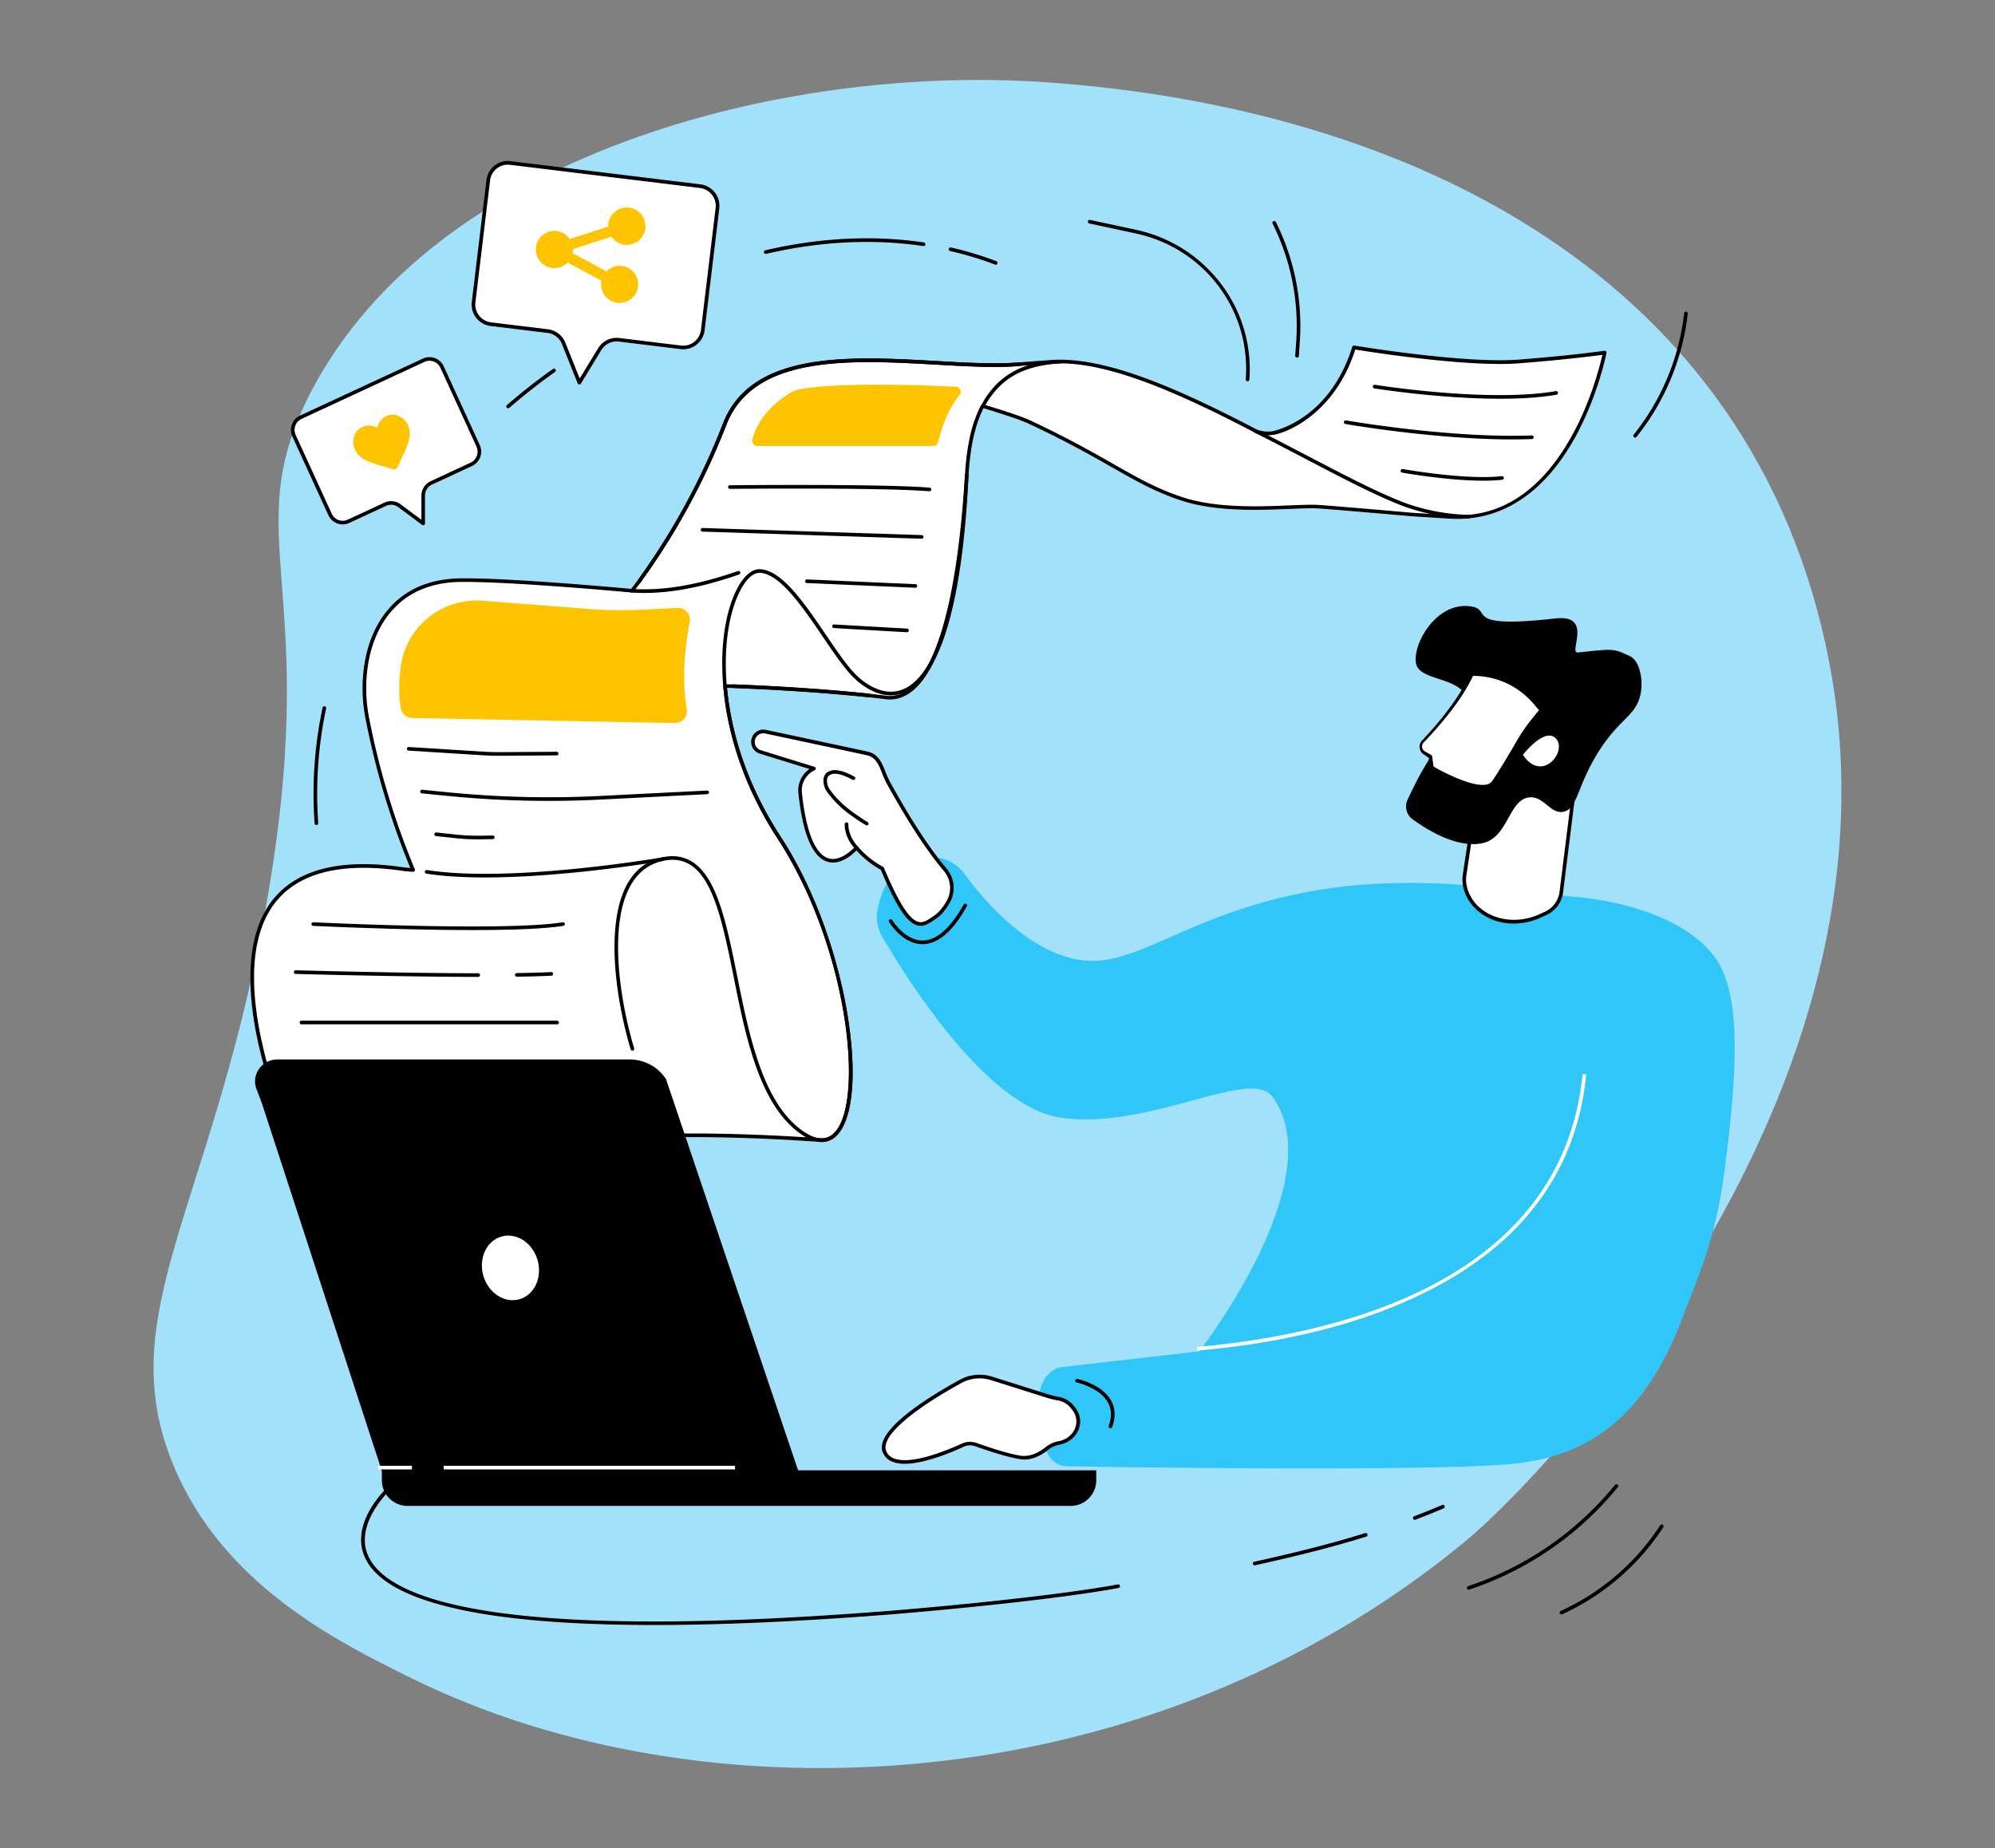 <svg id="Layer_1" data-name="Layer 1" xmlns="http://www.w3.org/2000/svg" viewBox="0 0 1440.4 1334.41"><rect x="0" y="0" width="1440.4" height="1334.41" fill="#808080" stroke="none"/><defs><style>.cls-1{fill:#a2e1f9;}.cls-2{fill:#fff;}.cls-3{fill:#ffc400;}.cls-4{fill:#30c6f8;}</style></defs><path class="cls-1" d="M124.81,1057.05c35.64,87.29,119.14,128.5,172.51,154.84,210.36,103.81,530.15,91.22,760.57-98.88,53.92-44.49,324-320.83,262.61-635.88C1266.2,198.61,1016.73,77.76,755.75,59.42c-192.1-13.5-442.3,53.06-531,223.11-55.79,106.94,11,140.8-34.78,383C150.28,875.16,81.21,950.28,124.81,1057.05Z"/><path d="M1180.52,316a1.31,1.31,0,0,1-1-2.13,171.13,171.13,0,0,0,36.43-87.69,1.31,1.31,0,0,1,2.61.29,173.78,173.78,0,0,1-37,89A1.29,1.29,0,0,1,1180.52,316Z"/><path d="M1060.36,1147.87a1.31,1.31,0,0,1-.41-2.56,230.47,230.47,0,0,0,106-73,1.31,1.31,0,1,1,2,1.66,233,233,0,0,1-107.25,73.86A1.51,1.51,0,0,1,1060.36,1147.87Z"/><path d="M1127.43,1165.69a1.31,1.31,0,0,1-.54-2.51,169.69,169.69,0,0,0,71.75-61.76,1.31,1.31,0,0,1,2.2,1.43,172.4,172.4,0,0,1-72.86,62.72A1.33,1.33,0,0,1,1127.43,1165.69Z"/><path d="M718.89,191.14a1.27,1.27,0,0,1-.47-.09A240.89,240.89,0,0,0,686,181.27a1.31,1.31,0,0,1,.58-2.56,242.76,242.76,0,0,1,32.8,9.89,1.3,1.3,0,0,1,.76,1.69A1.32,1.32,0,0,1,718.89,191.14Z"/><path d="M552.85,183.32a1.31,1.31,0,0,1-.29-2.59c39.41-9.15,77.91-11.06,114.44-5.67a1.31,1.31,0,1,1-.38,2.6c-36.21-5.35-74.38-3.45-113.47,5.63A1.53,1.53,0,0,1,552.85,183.32Z"/><path d="M366.91,294.76a1.31,1.31,0,0,1-.86-2.31c10.63-9.21,21.78-18,33.14-26a1.31,1.31,0,1,1,1.51,2.14c-11.28,8-22.36,16.7-32.94,25.86A1.3,1.3,0,0,1,366.91,294.76Z"/><path d="M228.46,595.68a1.32,1.32,0,0,1-1.31-1.21A298.52,298.52,0,0,1,232.9,511a1.31,1.31,0,0,1,2.57.53,296,296,0,0,0-5.7,82.79,1.31,1.31,0,0,1-1.21,1.41Z"/><path d="M900.74,275.33h-.1a1.32,1.32,0,0,1-1.21-1.41c.07-1,.14-2.06.18-3.08,2.21-48.9-31.29-91.92-79.66-102.3l-33.48-7.17a1.31,1.31,0,0,1,.55-2.57L820.5,166a104.19,104.19,0,0,1,60,37.56A101.91,101.91,0,0,1,902.23,271c0,1.05-.11,2.1-.18,3.16A1.32,1.32,0,0,1,900.74,275.33Z"/><path d="M936.46,258.2h-.09a1.33,1.33,0,0,1-1.22-1.41l.7-9.75a165.43,165.43,0,0,0-17-85.53,1.31,1.31,0,1,1,2.34-1.17,167.89,167.89,0,0,1,17.25,86.89l-.69,9.75A1.31,1.31,0,0,1,936.46,258.2Z"/><path d="M1021.46,1097.4a1.32,1.32,0,0,1-1.23-.84,1.33,1.33,0,0,1,.76-1.7c6.85-2.6,13.73-5.36,20.44-8.22a1.32,1.32,0,0,1,1,2.42c-6.75,2.87-13.65,5.64-20.53,8.26A1.29,1.29,0,0,1,1021.46,1097.4Z"/><path d="M905.84,1130.28a1.31,1.31,0,0,1-.28-2.59c23.6-5.23,51.57-11.78,80.11-20.66a1.31,1.31,0,0,1,.78,2.51c-28.63,8.9-56.67,15.47-80.33,20.71A1.33,1.33,0,0,1,905.84,1130.28Z"/><path class="cls-2" d="M491.62,250.81l-44.73-5.45a14.17,14.17,0,0,0-13.82,6.71l-14.78,24.2L407,248a14.23,14.23,0,0,0-11.48-8.87l-41.14-5a14.31,14.31,0,0,1-12.4-15.94l10.58-87.94a14.24,14.24,0,0,1,15.82-12.49l137.28,16.75A14.29,14.29,0,0,1,518,150.38l-10.58,87.94A14.23,14.23,0,0,1,491.62,250.81Z"/><path d="M418.29,277.58h-.11a1.3,1.3,0,0,1-1.11-.82l-11.33-28.32a12.92,12.92,0,0,0-10.42-8.05l-41.13-5A15.63,15.63,0,0,1,340.64,218L351.22,130a15.54,15.54,0,0,1,5.87-10.45,15.33,15.33,0,0,1,11.41-3.18l137.28,16.75a15.62,15.62,0,0,1,13.54,17.39l-10.58,87.94a15.51,15.51,0,0,1-5.87,10.45,15.34,15.34,0,0,1-11.41,3.19l-44.73-5.46a12.89,12.89,0,0,0-12.54,6.09L419.41,277A1.32,1.32,0,0,1,418.29,277.58ZM366.61,118.91a12.78,12.78,0,0,0-7.9,2.74,13,13,0,0,0-4.89,8.7l-10.58,87.94a13,13,0,0,0,11.26,14.47l41.14,5a15.56,15.56,0,0,1,12.54,9.68l10.35,25.89,13.42-22A15.54,15.54,0,0,1,447,244.05l44.74,5.46a12.73,12.73,0,0,0,9.47-2.64,13,13,0,0,0,4.89-8.7l10.58-87.94a13,13,0,0,0-11.26-14.48L368.18,119A13.77,13.77,0,0,0,366.61,118.91Z"/><path class="cls-3" d="M449,192a13.28,13.28,0,0,0-11.11,3.94l-24.51-13.15c.07-.34.18-.66.22-1a12.11,12.11,0,0,0,0-1.9l27.86-9a13.3,13.3,0,0,0,9.36,5.8,13.49,13.49,0,1,0-11.66-15,13.57,13.57,0,0,0,0,1.91l-27.85,9A13.32,13.32,0,0,0,387,178.5a13.48,13.48,0,0,0,11.66,15,13.28,13.28,0,0,0,11.11-3.94l24.51,13.15c-.07.34-.18.65-.23,1A13.4,13.4,0,1,0,449,192Z"/><path class="cls-2" d="M340.27,335.28l-28.89,13.41a10.12,10.12,0,0,0-5.84,9.19l0,20.06-17.22-12.8a10,10,0,0,0-10.16-1.05L251.6,376.42a10,10,0,0,1-13.31-5l-26-56.8a10.14,10.14,0,0,1,4.91-13.41l88.68-41.13a10,10,0,0,1,13.31,4.95l26,56.8A10.13,10.13,0,0,1,340.27,335.28Z"/><path d="M305.56,379.25a1.31,1.31,0,0,1-.78-.26l-17.23-12.8a8.66,8.66,0,0,0-8.82-.91l-26.57,12.33a11.24,11.24,0,0,1-8.67.35,11.37,11.37,0,0,1-6.4-5.95l-26-56.81a11.46,11.46,0,0,1,5.56-15.14l88.67-41.13a11.32,11.32,0,0,1,15.06,5.59l26,56.81a11.47,11.47,0,0,1-5.56,15.15l-28.9,13.4a8.81,8.81,0,0,0-5.07,8v20.07a1.32,1.32,0,0,1-.72,1.17A1.38,1.38,0,0,1,305.56,379.25Zm4.53-118.75a8.61,8.61,0,0,0-3.64.81l-88.67,41.13a8.83,8.83,0,0,0-4.28,11.67l26,56.81a8.71,8.71,0,0,0,11.57,4.31l26.57-12.33a11.32,11.32,0,0,1,11.5,1.18l15.12,11.24V357.88a11.46,11.46,0,0,1,6.6-10.38l28.89-13.41A8.83,8.83,0,0,0,344,322.42l-26-56.8a8.72,8.72,0,0,0-7.93-5.12Zm30.19,74.78h0Z"/><path class="cls-3" d="M288,300.43a11.25,11.25,0,0,0-9.18.11,10.62,10.62,0,0,0-5.1,4.83,13.52,13.52,0,0,0-1.29,3.67,13.6,13.6,0,0,0-3.59-1.47,10.51,10.51,0,0,0-7,.64,11.37,11.37,0,0,0-6.17,6.84,13.35,13.35,0,0,0,.63,9.63c1.46,3.27,4,5.72,8,7.7,3.59,1.77,8.21,3.13,13.56,4.7,1.82.53,3.89,1.14,6.06,1.8a2.4,2.4,0,0,0,1.73-.11,2.44,2.44,0,0,0,1.24-1.23c.94-2.07,1.87-4,2.68-5.77,2.39-5.07,4.45-9.44,5.51-13.32,1.19-4.33,1.07-7.87-.39-11.14A13.23,13.23,0,0,0,288,300.43Z"/><path class="cls-2" d="M907.17,311.51a24.09,24.09,0,0,0,11.45,1.27c5.86-.63,43.47-12,59-61.87,0,0,79.07,13.28,119.24,10.12s61.77-6.38,61.77-6.38S1134.49,379.54,1046,373.22l-26-1.61c-3.63-.32-50.66-4.46-67.55-5.67-17.57-1.27-64.64,5.68-99.15-5.69s-52.09-28.44-110.45-55.62c-8.54-4-33.46-11.35-33.46-11.35C703,305.71,699.33,321.55,698,343.13c-8.1,131.33-34.53,162.41-57.26,160.68l-14.19-1.68c-6.28-.69-43.7-4.63-96.81-6.61l-6.24-.12h0c2.69,32.2,13.74,70.63,39,109.44,57,87.52,67.28,223.25,28.73,218.32,0,0-45.7-3.52-94-3.41L208.61,817s-98.18-216.23,82.78-189.39c2.15.32,4.75.46,6.89.58,0,0-21.74-48.95-33.33-110.82-7.36-39.25,5.63-97.8,67.95-98.43,37.88-.39,123.4,7.67,123.4,7.67s5.34-7,5.46-7.17c3.12-4.89,35.16-45.75,61.46-113.18,27.17-69.64,147.1-38.24,211.14-43.15l24.82-1.85c40.65-2.74,95.82,23.07,147.93,50.24Z"/><path d="M593.24,824.6a17.42,17.42,0,0,1-2.14-.13c-.39,0-46.14-3.53-93.83-3.4L208.6,818.29a1.31,1.31,0,0,1-1.19-.77,368.66,368.66,0,0,1-20.71-63.17c-7.21-32-11.45-75.87,9.32-103.43,17.46-23.16,49.61-31.45,95.56-24.63,1.44.21,3.07.34,4.66.44a568.55,568.55,0,0,1-32.58-109.14C259.43,495,261.39,463,279.57,440.9c12.51-15.23,30.44-23.06,53.31-23.3,35.67-.35,114.41,6.84,122.81,7.62,2.05-2.68,4.8-6.27,5-6.55.35-.55,1.08-1.57,2.18-3.11A503.78,503.78,0,0,0,522,305.77c20.53-52.63,91.69-48.61,154.48-45.07,21.29,1.21,41.4,2.34,57.78,1.09l24.82-1.86c40.48-2.72,95.35,22.61,148.63,50.38l.06,0a23.45,23.45,0,0,0,10.71,1.13c.41,0,41.28-7.62,57.87-61a1.31,1.31,0,0,1,1.47-.9c.79.13,79.37,13.2,118.92,10.1s61.46-6.34,61.68-6.37a1.31,1.31,0,0,1,1.48,1.54c-.06.32-6.26,31.79-23.26,62.06-22.63,40.29-54,60.2-90.73,57.58-7.75-.48-25.83-1.6-26-1.62-5.16-.45-51-4.47-67.52-5.66-4.89-.35-12.29-.05-20.86.3-22.63.92-53.62,2.18-78.62-6.05-18.73-6.18-32.68-14.12-50.34-24.17-14.88-8.47-33.4-19-60.25-31.51-7.37-3.43-27.42-9.52-32.23-11-6.07,12.09-9.51,27.5-10.8,48.35-5.21,84.55-18.48,136.68-39.42,154.93-5.92,5.15-12.39,7.5-19.25,7-.06,0-13.62-1.62-14.23-1.68-6.89-.76-43.92-4.64-96.72-6.6l-2.17,0-2.55-.05c2.35,25.8,11,64.93,38.67,107.38,46.32,71.14,63.91,179.56,43.75,211.69C603.76,821.6,598.9,824.6,593.24,824.6Zm-93.73-6.16c47,0,91.41,3.38,91.86,3.42,5.63.71,10.25-1.79,13.8-7.45,17.88-28.49,5.41-133.4-43.73-208.85-28.36-43.57-37-83.69-39.19-109.78a1.1,1.1,0,0,1-.06-.37,1.31,1.31,0,0,1,1.23-1.32h.16l4,.08,2.2,0c52.9,2,90,5.86,96.91,6.62.62.06,14.2,1.68,14.2,1.68,6.08.45,11.91-1.68,17.27-6.35,14-12.22,32.09-48.7,38.53-153.11,1.35-21.79,5-37.8,11.59-50.37a1.3,1.3,0,0,1,1.53-.65c1,.3,25.11,7.44,33.64,11.41C770.39,316,789,326.56,803.89,335.05c17.53,10,31.38,17.86,49.87,23.95,24.54,8.09,55.26,6.84,77.69,5.92,8.64-.35,16.11-.65,21.14-.29,16.56,1.19,62.4,5.21,67.58,5.67l25.91,1.61c36.16,2.58,65.86-16.34,88.27-56.25,14.47-25.76,21-52.38,22.59-59.45-6.08.83-26.82,3.51-60,6.12-37.26,2.93-108.61-8.34-118.43-9.94-15.26,47.52-51,60.75-59.75,61.69a25.31,25.31,0,0,1-12.13-1.37l-.19-.1C853.52,285,799.06,259.87,759.27,262.55l-24.81,1.85c-16.55,1.27-36.75.13-58.13-1.08-61.89-3.49-132.05-7.45-151.88,43.4A506.38,506.38,0,0,1,465,417.08c-1,1.46-1.79,2.51-2.13,3,0,.06-.16.25-5.53,7.27a1.33,1.33,0,0,1-1.17.51c-.85-.08-85.86-8-123.26-7.67-22.06.22-39.32,7.74-51.31,22.33C264,464,262.12,495.13,266.24,517.11a560.77,560.77,0,0,0,33.24,110.53,1.3,1.3,0,0,1-.12,1.28,1.35,1.35,0,0,1-1.15.56l-.31,0c-2.15-.12-4.59-.26-6.7-.58-44.93-6.66-76.25,1.29-93.08,23.62-37,49.12,7,153.22,11.35,163.18l287.8,2.76Z"/><path d="M350.17,633.58c-15.2,0-29.74-.78-42.33-2.75a1.31,1.31,0,1,1,.41-2.59c61,9.52,169-9,170.12-9.19a1.31,1.31,0,0,1,.45,2.59C478,621.79,409.2,633.58,350.17,633.58Z"/><path d="M465.13,428.16q-4.85,0-9.52-.34a1.31,1.31,0,0,1-1.21-1.4,1.33,1.33,0,0,1,1.4-1.22c22.37,1.59,47.54-2.62,77-12.87a1.3,1.3,0,0,1,1.67.8,1.32,1.32,0,0,1-.8,1.68C508,423.76,485.43,428.16,465.13,428.16Z"/><path d="M593.29,824.59c-5,0-11.33-2.3-19.28-9-26.57-22.24-36-68.83-44.25-109.94-9.77-48.46-18.21-90.32-50.21-84.23-10,1.9-17.91,7.49-23.46,16.6-16.66,27.35-9.46,81.15,1.75,118.91a1.31,1.31,0,1,1-2.51.75c-11.37-38.28-18.59-92.94-1.48-121,5.95-9.77,14.43-15.76,25.21-17.81,15.68-3,27.49,4.47,36.11,22.79,7.62,16.19,12.26,39.17,17.16,63.5,8.2,40.69,17.5,86.8,43.37,108.45,10.81,9,19.52,10.77,25.89,5.11,23-20.37,11.8-133.4-40.15-213.18-49.08-75.39-45.86-152.33-27.9-182.88,4.64-7.89,10.15-12,15.5-11.66,15.85,1.1,31.82,24.62,47.26,47.37,7.74,11.4,15.05,22.17,21.56,28.73,4,4,18.27,16.73,33.6,10.83,17.62-6.78,39.76-39.15,45.23-154.88a1.31,1.31,0,1,1,2.62.12c-4.38,92.73-20.6,147.09-46.9,157.21-16.82,6.47-32.12-7.11-36.41-11.43-6.69-6.74-14.06-17.6-21.87-29.11-14.39-21.19-30.69-45.21-45.27-46.23-4.31-.29-9,3.39-13.05,10.38-17.63,30-20.64,105.67,27.83,180.11,23.14,35.54,40.74,82.53,48.28,128.94,7,43.14,3.73,76.73-8.58,87.65A14.86,14.86,0,0,1,593.29,824.59Z"/><path d="M709.94,294a1.29,1.29,0,0,1-.74-.23,1.3,1.3,0,0,1-.34-1.82l.35-.65c.84-1.52,1.78-3.21,2.28-3.95,8.64-12.71,21.84-25.91,54.36-27.56a1.31,1.31,0,1,1,.13,2.62c-31.37,1.59-44.05,14.24-52.31,26.41-.49.71-1.62,2.76-2.16,3.75-.26.48-.45.81-.48.86A1.33,1.33,0,0,1,709.94,294Z"/><path d="M1059.74,374.36a149.62,149.62,0,0,1-44.29-8.08c-19.29-6.92-46.24-21-74.78-35.94-11.6-6.07-23.61-12.34-34.94-18a1.31,1.31,0,0,1,1.18-2.35c11.35,5.7,23.36,12,35,18.06,28.45,14.87,55.32,28.93,74.45,35.79a146.11,146.11,0,0,0,43.83,7.92,1.27,1.27,0,0,1,1.33,1.29,1.31,1.31,0,0,1-1.3,1.33Z"/><path d="M461.53,421.2a1.29,1.29,0,0,1-.43-.07,1.34,1.34,0,0,1-.82-1.7c.14-.44.52-1,2.59-3.87A504.17,504.17,0,0,0,522,305.77c20.53-52.63,91.69-48.61,154.48-45.07,22,1.25,42.85,2.42,59.53.94a1.32,1.32,0,0,1,.23,2.62c-16.87,1.5-37.78.31-59.91-.94-61.89-3.49-132.05-7.45-151.88,43.4A506.38,506.38,0,0,1,465,417.08c-1.13,1.59-2.11,3-2.26,3.26A1.24,1.24,0,0,1,461.53,421.2Z"/><path d="M627.49,503.55h-.16c-.39-.05-40.08-4.57-97.76-6.71a1.31,1.31,0,0,1,.1-2.62c57.79,2.15,97.57,6.68,98,6.72a1.31,1.31,0,0,1-.14,2.62Z"/><path d="M340.93,671.56c-53.08,0-113.9-3-114.82-3a1.32,1.32,0,0,1-1.25-1.38,1.3,1.3,0,0,1,1.38-1.24c1.38.07,138.15,6.77,180.06,0a1.32,1.32,0,0,1,1.51,1.09,1.31,1.31,0,0,1-1.09,1.5C392.57,670.81,367.73,671.56,340.93,671.56Z"/><path d="M373.12,705.25a1.31,1.31,0,0,1,0-2.62c10.1-.14,18.45-.39,24.82-.73a1.31,1.31,0,1,1,.15,2.62c-6.41.34-14.8.59-24.94.73Z"/><path d="M345.26,705.4h0c-57.44-.09-131.14-2.14-131.88-2.16a1.32,1.32,0,0,1,.07-2.63c.74,0,74.41,2.08,131.82,2.17a1.31,1.31,0,1,1,0,2.62Z"/><path d="M402.26,739.64H217.67a1.31,1.31,0,1,1,0-2.62H402.26a1.31,1.31,0,0,1,0,2.62Z"/><path class="cls-3" d="M348.5,433.78l77.14,5.94a299.71,299.71,0,0,0,38.61.5l24.88-1.28A8.63,8.63,0,0,1,498,449.27c-2.75,13.89-6.26,38.94-2.13,62.64a8.65,8.65,0,0,1-8.62,10.19l-189.59-3.65a8.6,8.6,0,0,1-8.34-7.39,98.7,98.7,0,0,1,.89-34.42C296.1,449.76,321.25,431.68,348.5,433.78Z"/><path d="M360.13,545.73c-3.75,0-7.54-.12-11.28-.35L295,542a1.31,1.31,0,0,1,.17-2.62L349,542.76c4.08.25,8.22.36,12.29.34l40.61-.27h0a1.31,1.31,0,1,1,0,2.62l-40.6.27Z"/><path d="M345.1,606.08a156.1,156.1,0,0,1-16.47-.88l-13.85-1.49a1.3,1.3,0,0,1-1.16-1.44,1.32,1.32,0,0,1,1.44-1.17l13.85,1.49a152.67,152.67,0,0,0,18.88.84l8-.14a1.31,1.31,0,1,1,0,2.62l-8,.14Z"/><path d="M396.12,578.3c-24.27,0-48.58-1.19-72.64-3.56l-18.89-1.87a1.31,1.31,0,1,1,.26-2.61l18.89,1.86a738.77,738.77,0,0,0,109.51,2.62l77.26-3.91a1.29,1.29,0,0,1,1.37,1.24,1.31,1.31,0,0,1-1.24,1.38l-77.26,3.91Q414.81,578.31,396.12,578.3Z"/><path d="M654.9,456.52h-.07l-52.74-3a1.31,1.31,0,1,1,.14-2.62l52.74,3a1.32,1.32,0,0,1-.07,2.63Z"/><path d="M660.86,424.39h-.06L582.54,421a1.31,1.31,0,1,1,.11-2.62l78.26,3.43a1.31,1.31,0,0,1,0,2.62Z"/><path d="M665.39,389h0l-158.22-5.14a1.31,1.31,0,1,1,.08-2.62l158.22,5.14a1.31,1.31,0,0,1,0,2.62Z"/><path d="M671.06,354.72H671C635.7,351.9,528.12,353,527,353h0a1.31,1.31,0,0,1,0-2.62c1.08,0,108.78-1.11,144.16,1.72a1.31,1.31,0,0,1-.11,2.62Z"/><path class="cls-3" d="M546.78,322h127a3.66,3.66,0,0,0,3.57-2.83c1.56-6.51,6.18-22.85,15.46-33.75a3.7,3.7,0,0,0-2.57-6.14c-22.92-1.14-85.62-3.57-113.47,2a19.28,19.28,0,0,0-6.25,2.41c-6.72,4.06-22.78,15.44-27.32,33.66A3.72,3.72,0,0,0,546.78,322Z"/><path d="M1083,287.92c-43.9,0-90-7.37-90.62-7.46a1.32,1.32,0,1,1,.42-2.6c.8.14,81.45,13,130.56,4.57a1.31,1.31,0,0,1,.45,2.59C1111.59,287.12,1097.42,287.92,1083,287.92Z"/><path d="M1091.65,317.29c-56.1,0-119.56-11-120.25-11.14a1.31,1.31,0,1,1,.45-2.58c.75.13,75.41,13.08,134.13,10.83a1.31,1.31,0,0,1,.1,2.62C1101.35,317.2,1096.53,317.29,1091.65,317.29Z"/><path d="M1071,347.09c-26.07,0-58.27-5.75-58.65-5.82a1.31,1.31,0,1,1,.47-2.58c.45.08,45.21,8.07,71.5,5.13a1.31,1.31,0,1,1,.29,2.61A125.75,125.75,0,0,1,1071,347.09Z"/><path d="M294.26,1061.69H773a18.52,18.52,0,0,1,18.52,18.52v7.17a0,0,0,0,1,0,0H275.74a0,0,0,0,1,0,0v-7.17A18.52,18.52,0,0,1,294.26,1061.69Z" transform="translate(1067.24 2149.06) rotate(180)"/><path d="M275.73,1062.2H576.4l-95.53-283A31.35,31.35,0,0,0,454.49,765H200.32c-11.52,0-18.95,11.26-15.19,21.21,1.5,3.95,3.11,7.85,4.42,11.87Z"/><ellipse class="cls-2" cx="368.6" cy="915.47" rx="20.37" ry="23.55" transform="translate(-238.11 137.1) rotate(-16)"/><rect class="cls-2" x="320.38" y="1058.39" width="210.32" height="2.63"/><rect class="cls-2" x="272.96" y="1058.39" width="24.46" height="2.63"/><path d="M472.38,1173.37c-49.47,0-90.56-2.63-122.92-7.9-49-8-78.07-22-86.31-41.66-10.82-25.83,17.93-51.3,19.15-52.37a1.31,1.31,0,1,1,1.73,2c-.29.25-28.55,25.3-18.45,49.38,9.89,23.59,56.47,48,206.53,48,44.64,0,98.41-2.15,163.12-7.13,45.61-3.5,129-11.63,171.88-19.64a1.31,1.31,0,0,1,.48,2.58c-43,8-126.49,16.17-172.15,19.68C573.76,1171,519.3,1173.37,472.38,1173.37Z"/><path class="cls-4" d="M1138,647.73s71.07,4.42,99.82,43.11c19.08,25.67,17.3,78.29,7.19,155.09-6.67,50.66-19,75.88-30.8,107-29.8,78.34-75.5,99.78-123.35,104.16-59.7,5.47-270.57,2.48-320.46,1.66a15.46,15.46,0,0,1-13.53-8.52l-3.21-6.36c-3.4-6.72-4.33-27.57-2.85-38.69a22,22,0,0,1,11.08-16.57,10.56,10.56,0,0,1,4.08-1.38l99.87-11.45s96.73-124.1,52.8-183.91c-15.81-21.52-88.9,24.34-152.73,15.16-54-7.78-112.47-102.27-129.09-131a27.58,27.58,0,0,1-3.2-19.19c2-10.17,6.86-24.68,18.14-30.88,9.42-5.18,27-14,43.62,3.42,0,0,41.66,62.89,91.81,64.42s105.35-66.62,267.39-54.92Z"/><path class="cls-2" d="M864.55,975.2l-.23-2.62c97.57-8.51,263.46-45.43,278.33-197l2.62.26c-7.1,72.25-49,126.53-124.66,161.35C977.35,957.17,924.84,969.93,864.55,975.2Z"/><path d="M666.07,681.75c-14.43,0-23.81-15.47-24.21-16.13a1.32,1.32,0,0,1,2.26-1.35c.09.15,9.16,15.05,22.23,14.85,10-.16,19.9-8.9,29.41-26a1.31,1.31,0,0,1,2.29,1.27c-10,18-20.66,27.18-31.68,27.34Z"/><path d="M801.78,1031.24a1.42,1.42,0,0,1-.45-.08,1.32,1.32,0,0,1-.79-1.68c2.28-6.31,2.07-12-.64-16.82-6-10.8-22.37-14.36-22.54-14.4a1.31,1.31,0,0,1,.54-2.57c.72.16,17.7,3.85,24.3,15.69,3.09,5.55,3.36,11.93.81,19A1.31,1.31,0,0,1,801.78,1031.24Z"/><path class="cls-2" d="M774.6,1016.31a16.71,16.71,0,0,0-10.48-6.41,64.91,64.91,0,0,1-8.89-2.22l-40-12.62a28.58,28.58,0,0,0-21.74,2.45c-20.09,11.06-61.31,36-54.78,50.92,7,16.12,43.63,1,56.51-4.9a12.36,12.36,0,0,1,9.41-.38c7.88,2.78,23.36,8,32.28,9.26,7.38,1,14-2.48,19.41-6.75a19.61,19.61,0,0,1,8.66-3.8,16.94,16.94,0,0,0,11.84-8.54l.06-.11a14.49,14.49,0,0,0-1.28-15.62Z"/><path d="M653.19,1056.94a24.27,24.27,0,0,1-8.52-1.34,12.24,12.24,0,0,1-7.19-6.64c-6.78-15.51,31.77-39.62,55.34-52.6a30,30,0,0,1,22.73-2.56l40.08,12.63a63.26,63.26,0,0,0,8.7,2.18,17.88,17.88,0,0,1,11.31,6.9l1,1.28a15.83,15.83,0,0,1,1.4,17,18.28,18.28,0,0,1-12.81,9.32,18.22,18.22,0,0,0-8.1,3.54c-7.14,5.66-13.82,8-20.4,7-9-1.27-24.23-6.39-32.54-9.32a11,11,0,0,0-8.42.33C686.87,1048.8,667.4,1056.94,653.19,1056.94Zm54.07-61.67a27.19,27.19,0,0,0-13.17,3.39c-38.22,21.05-58.48,39.46-54.21,49.24a9.54,9.54,0,0,0,5.72,5.24c12.62,4.8,38.5-6,49-10.81a13.78,13.78,0,0,1,10.39-.42c8.22,2.91,23.31,8,32,9.2,5.83.83,11.85-1.29,18.4-6.48a21.14,21.14,0,0,1,9.23-4.06,15.62,15.62,0,0,0,10.94-7.87,13.26,13.26,0,0,0-1.11-14.32l-1-1.27h0a15.22,15.22,0,0,0-9.64-5.91,65.36,65.36,0,0,1-9.07-2.27l-40-12.62A28.34,28.34,0,0,0,707.26,995.27Z"/><path class="cls-2" d="M544,533.26a7.5,7.5,0,0,1,8.64-4.93c10.35,2.2,63.61,13.53,73.54,15.71s10.33,12.86,16,22.65c4.92,8.5,21.85,39.67,40.3,61.39a20.32,20.32,0,0,1,2,23.36c-2.48,4.26-5.64,8.45-9.38,10.92-9.94,6.56-17.33,14.42-38.11-35.25a64.92,64.92,0,0,1-18.59-15s-32.39,38.2-40.67-39.36a17.26,17.26,0,0,1,8.45-17c.48-.27,1-.54,1.51-.81l-38.8-12A7.57,7.57,0,0,1,544,533.26Z"/><path d="M664.69,668.52a8.93,8.93,0,0,1-2.65-.4c-7.43-2.22-15.24-14.21-26.08-40.06a66.51,66.51,0,0,1-17.59-14c-2.94,3-11.76,11-21,8.16-10.74-3.3-17.77-19.9-20.91-49.34a18.65,18.65,0,0,1,8-17.59l-35.91-11.12a8.76,8.76,0,0,1-5.25-4.44,8.86,8.86,0,0,1,9.67-12.72c.62.13,62.61,13.31,73.54,15.71,7.61,1.67,10.14,7.94,12.83,14.57a67.32,67.32,0,0,0,4,8.7c.54.93,1.23,2.14,2,3.57,6.52,11.49,21.78,38.38,38.13,57.63a21.65,21.65,0,0,1,2.15,24.87c-3.07,5.27-6.37,9.1-9.8,11.36l-1.27.85C671.46,666.38,668.29,668.52,664.69,668.52Zm-46.3-57.69a1.3,1.3,0,0,1,1,.45,63.9,63.9,0,0,0,18.17,14.64,1.29,1.29,0,0,1,.64.68c10.32,24.68,18.14,37.07,24.6,39,3.54,1.06,6.67-1,10.29-3.48.42-.29.85-.58,1.29-.86,3.09-2,6.1-5.57,9-10.49a19,19,0,0,0-1.88-21.85c-16.51-19.44-31.86-46.48-38.41-58-.81-1.43-1.49-2.63-2-3.56a68.78,68.78,0,0,1-4.18-9c-2.62-6.5-4.7-11.62-11-13C615,542.93,553,529.75,552.36,529.61a6.25,6.25,0,0,0-3.09,12.09l38.8,12a1.31,1.31,0,0,1,.21,2.42c-.51.26-1,.52-1.46.78A16,16,0,0,0,579,572.64c3.76,35.24,12.45,45.07,19.07,47.11,9.5,2.92,19.19-8.34,19.29-8.46a1.29,1.29,0,0,1,1-.46ZM544,533.26h0Z"/><path d="M625.81,596a1.29,1.29,0,0,1-.65-.17c-2.54-1.43-7.27-4.67-9.18-6a75.13,75.13,0,0,1-18.86-18.1,13.69,13.69,0,0,1-2.59-8.22c.14-5.3,3.61-6.47,5.28-7,6.23-2.1,16.7,4.08,17.15,4.34a1.32,1.32,0,0,1-1.35,2.26c-2.73-1.63-10.74-5.54-15-4.12-1.59.54-3.39,1.15-3.49,4.62a11.05,11.05,0,0,0,2.12,6.64c2.45,3.51,8.07,10.43,18.18,17.43,1.91,1.32,6.56,4.51,9,5.88a1.31,1.31,0,0,1-.64,2.46Z"/><path d="M618.82,613.9a1.3,1.3,0,0,1-.94-.4c-8.54-8.76-8-18.09-8-18.48a1.32,1.32,0,0,1,1.4-1.22,1.3,1.3,0,0,1,1.22,1.39c0,.08-.41,8.59,7.27,16.48a1.31,1.31,0,0,1-.94,2.23Z"/><path class="cls-2" d="M1127.26,644.1l10.48-83.8-73,22.54-7.36,49.08c-1.77,13.19,8,22.44,8,22.44,12,12.54,31.45,14.06,47.1,6.73l3.63-1.69A19.55,19.55,0,0,0,1127.26,644.1Z"/><path d="M1092.9,666.88c-10.88,0-21.14-4-28.4-11.61-.37-.35-10.21-9.82-8.38-23.52l7.38-49.1a1.31,1.31,0,0,1,.91-1.06l72.94-22.54a1.28,1.28,0,0,1,1.23.25,1.31,1.31,0,0,1,.46,1.16l-10.48,83.81a20.74,20.74,0,0,1-11.83,16.32l-3.62,1.69A47.76,47.76,0,0,1,1092.9,666.88Zm-26.93-83-7.25,48.27c-1.66,12.36,7.54,21.2,7.63,21.29,10.83,11.36,29.58,14,45.65,6.49l3.62-1.69A18.17,18.17,0,0,0,1126,643.94l10.22-81.78Z"/><path d="M1061.16,437.74c18.07,2.1-7.6,16.6,61.91,8.82,27.68-3.09,9,25.38,16.21,24.59,26.53-2.89,25.62-2.82,37.4,2.58,7.79,3.58,10.51,19.58,7,30.57-4.59,14.52-17.51,16.22-33.78,45.74-11.42,20.73-11.86,34.46-21.25,36.13s-14-11.45-24.52-10.39c-13.59,1.38-14.91,24.31-29.14,31.43-9,4.48-28,4-55.14-15.68a11.36,11.36,0,0,1-3.61-14c3-6.33,6.76-14.3,11-21.61,20.3-34.84,35-40.95,31.86-51.45-4.8-16.07-34.21-12.48-36.74-25.43C1019.79,465.56,1036.42,434.88,1061.16,437.74Z"/><path class="cls-2" d="M1112.53,512.83l-6.77,8.68a113,113,0,0,0-8.69,12.88c-4.87,8.42-13.36,22.84-18.73,30.55-7.88,11.32-44.56-10.61-44.56-10.61l-1-8-4.25-2.66a5.57,5.57,0,0,1-2-2.06,5.39,5.39,0,0,1,.85-6.28c8.57-8.91,26.72-29.09,35.34-48.55A58.36,58.36,0,0,1,1112.53,512.83Z"/><path d="M1113.85,512.88c-1.42,2-2.88,4-4.37,6l-2.25,3c-.76,1-1.41,1.82-2.1,2.76a114.5,114.5,0,0,0-7.43,11.5c-4.64,8-9.36,15.95-14.34,23.77-1.26,2-2.52,3.9-3.86,5.82a9.52,9.52,0,0,1-6.87,3.73,24.6,24.6,0,0,1-7.3-.38,54.16,54.16,0,0,1-6.88-1.76,139.12,139.12,0,0,1-25.35-11.79,1.28,1.28,0,0,1-.63-.94v0l-1-8,.6.94c-1.32-.84-2.59-1.74-3.88-2.64a7.64,7.64,0,0,1-2-1.82,6.56,6.56,0,0,1-1.11-2.53,6.39,6.39,0,0,1,1.12-5.21,5.27,5.27,0,0,1,.44-.52l.4-.43.8-.85,1.59-1.71q6.35-6.87,12.19-14.16c3.88-4.86,7.56-9.88,10.94-15.08a116.64,116.64,0,0,0,8.93-16.23l0,0a1.23,1.23,0,0,1,1.07-.73,54.52,54.52,0,0,1,15,1.54,57.8,57.8,0,0,1,14,5.23,59.57,59.57,0,0,1,17.5,13.94,27.48,27.48,0,0,1,2.5,3.22C1112.36,510.55,1113.12,511.73,1113.85,512.88Zm-2.63-.09c-.74-.81-1.45-1.58-2.11-2.38s-1.18-1.6-2.08-2.5a59.47,59.47,0,0,0-16.72-13.3,54.71,54.71,0,0,0-13.4-5,53.52,53.52,0,0,0-14.13-1.53l1.09-.77a119.45,119.45,0,0,1-9.36,16.46c-3.51,5.24-7.31,10.25-11.27,15.12s-8.12,9.57-12.42,14.14l-1.62,1.7-.82.85-.4.42c-.1.12-.22.24-.31.37a4.21,4.21,0,0,0,1.68,6.52c1.37.76,2.74,1.51,4.07,2.34a1.28,1.28,0,0,1,.6.92h0l1.07,8-.64-1a135.57,135.57,0,0,0,24.83,11.49,52.12,52.12,0,0,0,6.53,1.67,22.26,22.26,0,0,0,6.48.34,6.75,6.75,0,0,0,5-2.59c1.3-1.88,2.55-3.8,3.79-5.74,4.93-7.76,9.6-15.72,14.25-23.68A116.7,116.7,0,0,1,1103,523c.69-.92,1.45-1.9,2.11-2.74l2-2.49C1108.41,516.08,1109.8,514.45,1111.22,512.79Z"/><path class="cls-2" d="M1099.54,545s16.25-20.88,24.12-11.42S1113.07,565.55,1099.54,545Z"/></svg>